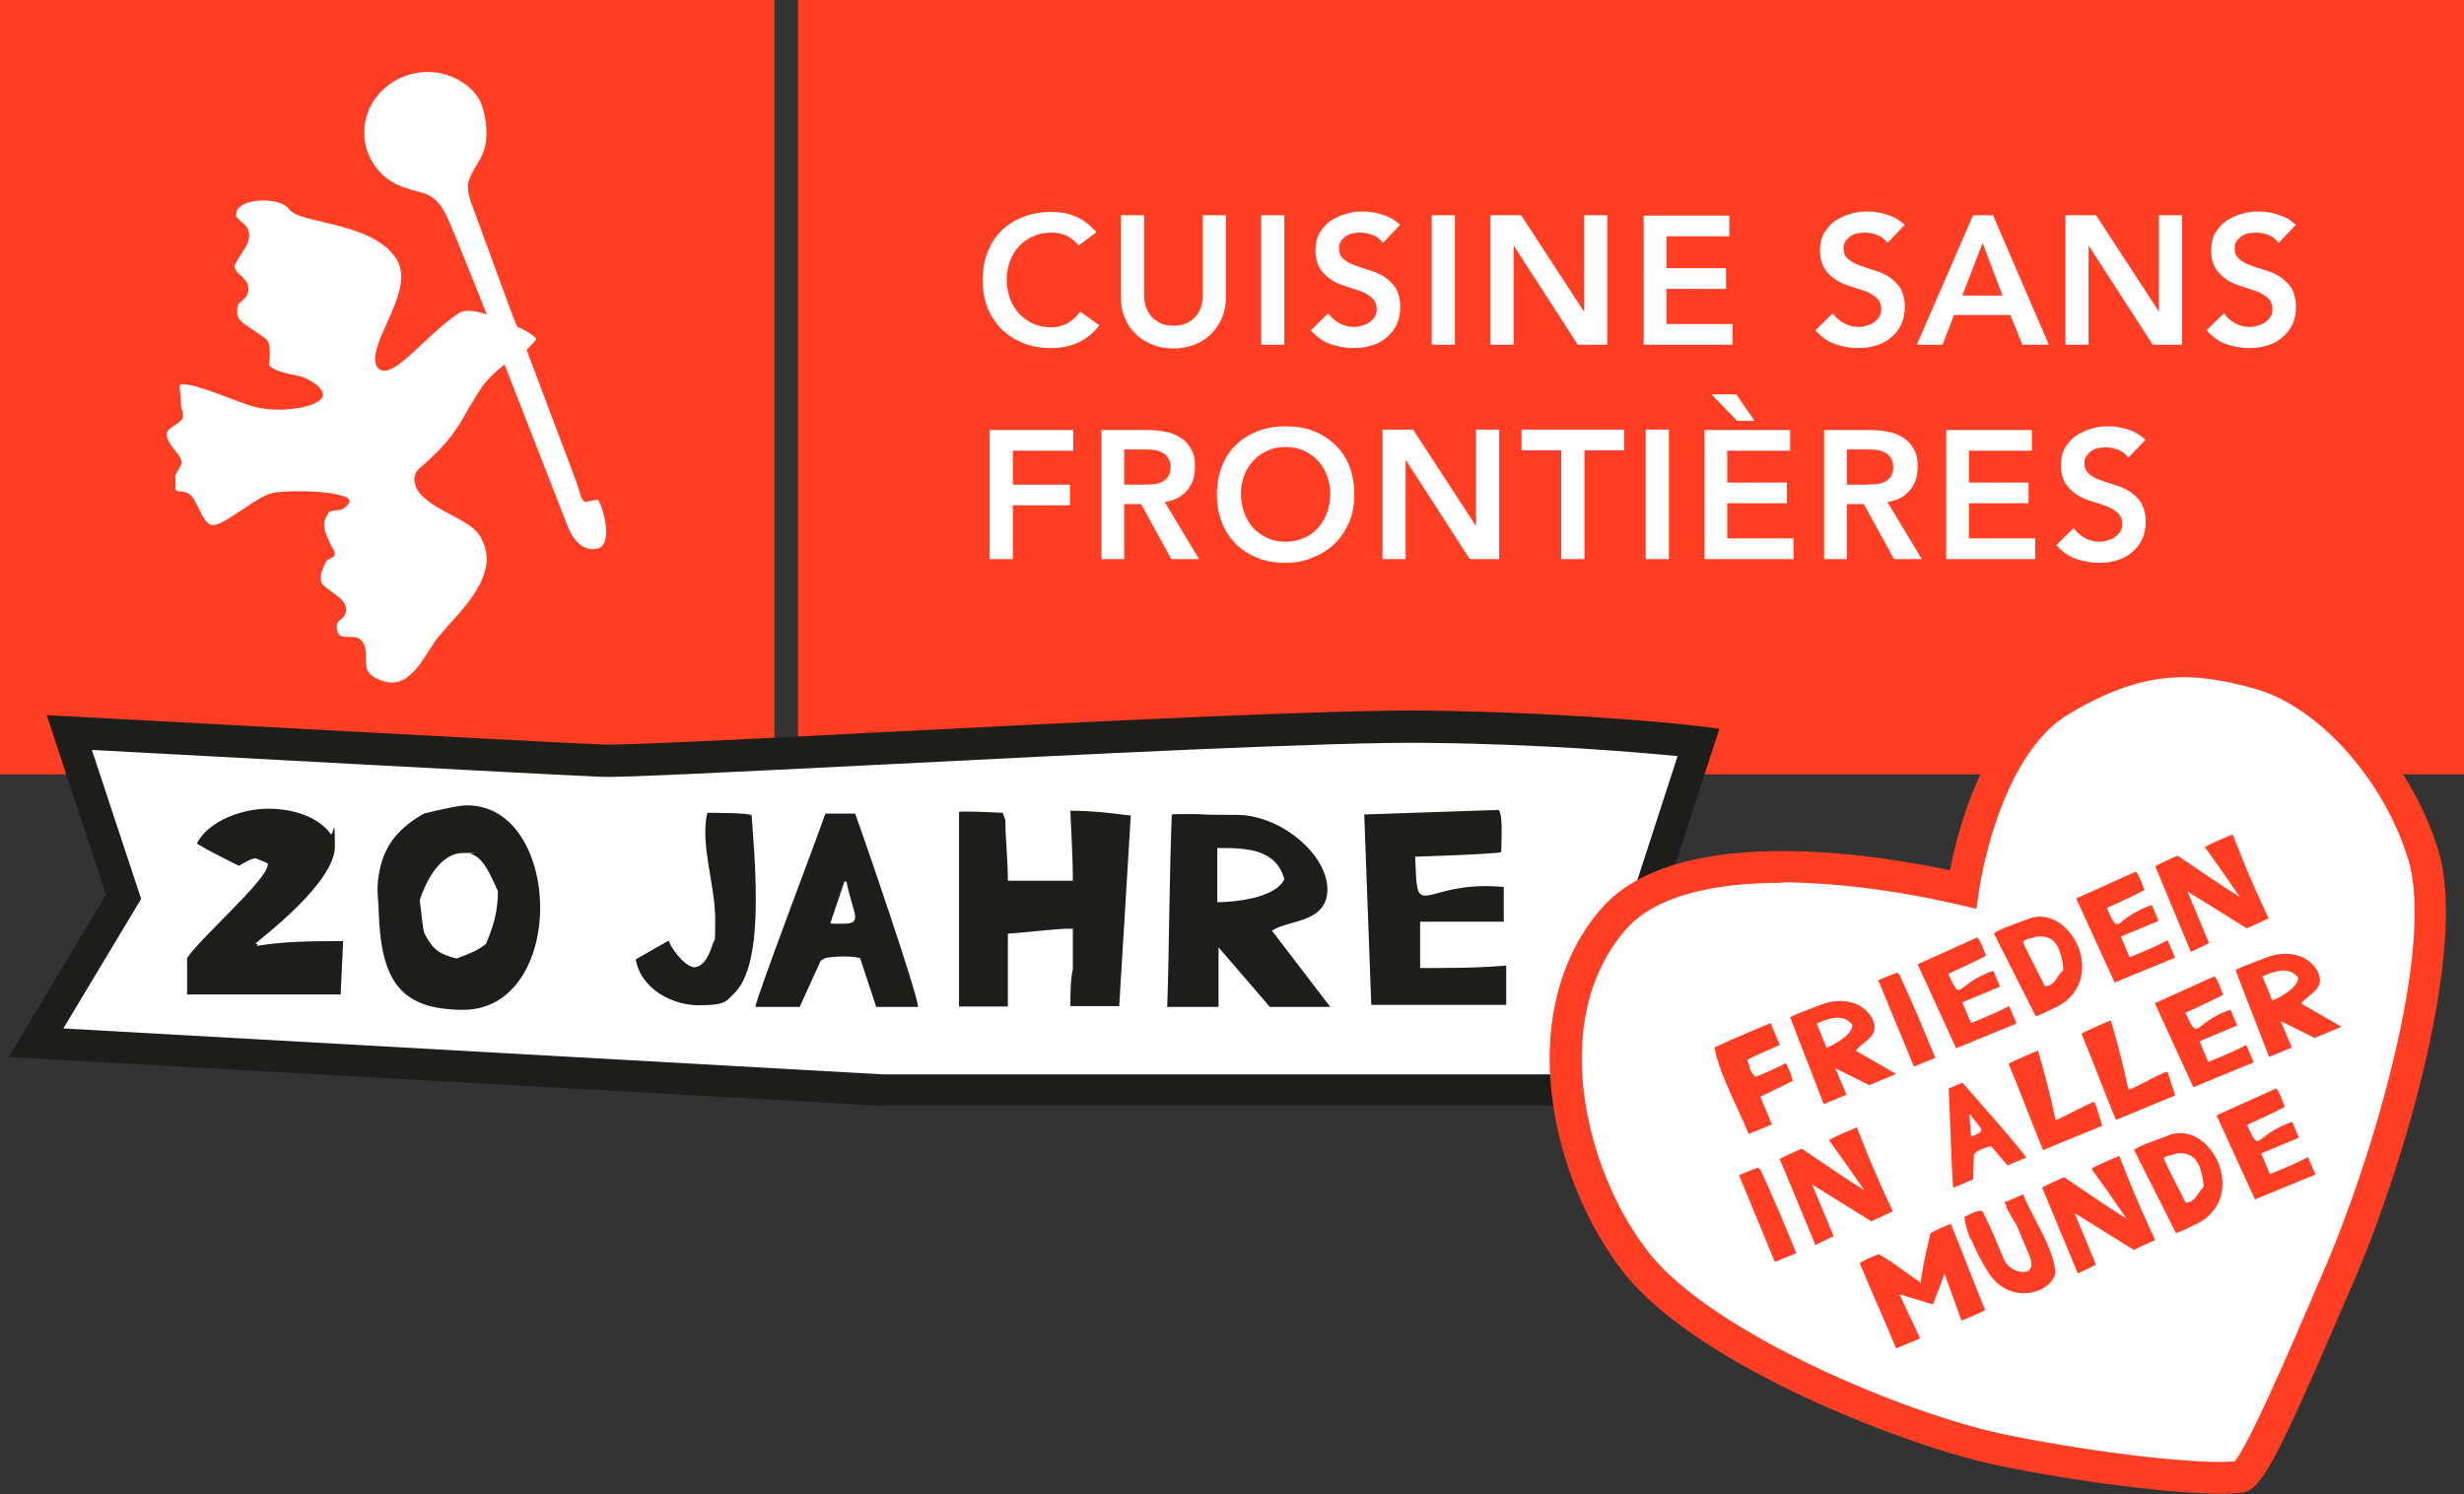 <?xml version="1.0" encoding="UTF-8"?>
<svg id="Ebene_1" xmlns="http://www.w3.org/2000/svg" xmlns:xlink="http://www.w3.org/1999/xlink" version="1.1" viewBox="0 0 595.3 361">
  <rect x="0" y="0" width="595.3" height="361" fill="#333333" stroke="none"/>
  <!-- Generator: Adobe Illustrator 29.2.1, SVG Export Plug-In . SVG Version: 2.1.0 Build 116)  -->
  <defs>
    <style>
      .st0 {
        fill: none;
      }

      .st1 {
        fill: #1d1d1b;
      }

      .st2 {
        clip-path: url(#clippath-1);
      }

      .st3 {
        fill: #fff;
      }

      .st4 {
        fill: #ff3e23;
      }

      .st5 {
        fill: #e84430;
      }

      .st6 {
        clip-path: url(#clippath);
      }
    </style>
    <clipPath id="clippath">
      <rect class="st0" y="0" width="595.3" height="360.9"/>
    </clipPath>
    <clipPath id="clippath-1">
      <rect class="st0" y="0" width="595.3" height="360.9"/>
    </clipPath>
  </defs>
  <polygon class="st4" points="192.8 0 192.8 187.1 595.3 187.1 595.3 0 192.8 0 192.8 0"/>
  <path class="st3" d="M239.1,135.1h5.6v-13h13.8v-5h-13.8v-8.2h14.6v-5h-20.2v31.3h0ZM266,135.1h5.6v-13.3h4.1l7.3,13.3h6.7l-8.3-13.8c2.3-.3,4.1-1.3,5.4-2.8,1.3-1.5,1.9-3.4,1.9-5.7s-.3-3.2-1-4.4c-.6-1.1-1.5-2.1-2.6-2.7-1.1-.7-2.3-1.2-3.7-1.4-1.4-.3-2.9-.4-4.4-.4h-10.9v31.3h0ZM271.6,117.1v-8.5h4.8c.7,0,1.4,0,2.2.1.8,0,1.4.3,2.1.6.6.3,1.1.7,1.5,1.3.4.6.6,1.3.6,2.2s-.2,1.8-.6,2.4c-.4.6-1,1-1.6,1.3-.7.3-1.4.5-2.2.5-.8,0-1.6.1-2.4.1h-4.3ZM295.2,126.3c.8,2,2,3.7,3.4,5.2,1.5,1.4,3.2,2.5,5.2,3.3,2,.8,4.2,1.2,6.7,1.2,2.4,0,4.7-.4,6.7-1.3,2-.8,3.8-1.9,5.3-3.4,1.5-1.4,2.6-3.2,3.5-5.2.8-2,1.2-4.2,1.2-6.7s-.4-4.8-1.2-6.8c-.8-2-2-3.8-3.5-5.2-1.5-1.4-3.2-2.5-5.3-3.3-2-.8-4.3-1.1-6.7-1.1-2.4,0-4.6.4-6.7,1.2-2,.8-3.8,1.9-5.2,3.3-1.5,1.4-2.6,3.2-3.4,5.2-.8,2.1-1.2,4.3-1.2,6.8s.4,4.7,1.2,6.7h0ZM300.6,114.9c.5-1.4,1.2-2.5,2.2-3.6.9-1,2.1-1.8,3.4-2.4,1.3-.6,2.8-.9,4.4-.9s3.1.3,4.4.9c1.3.6,2.5,1.4,3.4,2.4.9,1,1.7,2.2,2.2,3.6.5,1.4.8,2.8.8,4.4s-.3,3.2-.8,4.6c-.5,1.4-1.2,2.6-2.2,3.7s-2.1,1.8-3.4,2.4c-1.3.6-2.8.9-4.4.9s-3.1-.3-4.4-.9c-1.3-.6-2.4-1.4-3.4-2.4-.9-1-1.7-2.3-2.2-3.7-.5-1.4-.8-3-.8-4.6s.3-3,.8-4.4h0ZM334,135.1h5.6v-24h0l15.5,24h7.1v-31.3h-5.6v23.3h0l-15.2-23.3h-7.4v31.3h0ZM377.2,135.1h5.6v-26.3h9.6v-5h-24.8v5h9.6v26.3h0ZM397.6,135.1h5.6v-31.3h-5.6v31.3h0ZM411.8,135.1h21.5v-5h-16v-8.5h14.4v-5h-14.4v-7.7h15.2v-5h-20.7v31.3h0ZM419.5,95.3h-6l6.2,6.4h4.2l-4.4-6.4h0ZM440.6,135.1h5.6v-13.3h4.1l7.3,13.3h6.7l-8.3-13.8c2.3-.3,4.1-1.3,5.4-2.8,1.3-1.5,1.9-3.4,1.9-5.7s-.3-3.2-1-4.4c-.6-1.1-1.5-2.1-2.6-2.7-1.1-.7-2.3-1.2-3.7-1.4-1.4-.3-2.9-.4-4.4-.4h-10.9v31.3h0ZM446.2,117.1v-8.5h4.8c.7,0,1.4,0,2.2.1.8,0,1.4.3,2.1.6.6.3,1.1.7,1.5,1.3.4.6.6,1.3.6,2.2s-.2,1.8-.6,2.4c-.4.6-1,1-1.6,1.3-.7.3-1.4.5-2.2.5-.8,0-1.6.1-2.4.1h-4.3ZM470.2,135.1h21.5v-5h-16v-8.5h14.4v-5h-14.4v-7.7h15.2v-5h-20.7v31.3h0ZM518.4,106.3c-1.2-1.1-2.6-2-4.2-2.5-1.5-.5-3.1-.8-4.8-.8s-2.9.2-4.2.6c-1.4.4-2.6,1-3.7,1.7-1.1.8-1.9,1.8-2.6,2.9-.7,1.2-1,2.6-1,4.2s.4,3.3,1.1,4.4c.7,1.1,1.7,2,2.7,2.7,1.1.7,2.3,1.2,3.6,1.6,1.3.4,2.5.8,3.6,1.2,1.1.4,2,1,2.7,1.6.7.6,1.1,1.5,1.1,2.7s-.2,1.3-.5,1.9c-.3.5-.8,1-1.3,1.3-.5.4-1.1.6-1.8.8-.6.2-1.3.3-1.9.3-1.2,0-2.4-.3-3.5-.9-1.1-.6-2-1.4-2.7-2.4l-4.2,4.1c1.3,1.5,2.8,2.6,4.6,3.3,1.8.6,3.7,1,5.6,1s3-.2,4.4-.6c1.4-.4,2.6-1,3.6-1.9,1-.8,1.9-1.9,2.5-3.1.6-1.3.9-2.7.9-4.4s-.4-3.3-1.1-4.5c-.7-1.1-1.7-2-2.7-2.7-1.1-.7-2.3-1.2-3.6-1.6-1.3-.4-2.5-.8-3.6-1.2-1.1-.4-2-.9-2.7-1.5-.7-.6-1.1-1.4-1.1-2.4s.1-1.3.4-1.8c.3-.5.7-.9,1.2-1.3.5-.3,1-.6,1.6-.7.6-.1,1.2-.2,1.9-.2,1.1,0,2.1.2,3.1.6,1,.4,1.8,1,2.4,1.9l4.1-4.3h0Z"/>
  <g class="st6">
    <path class="st3" d="M264.9,56.1c-1.6-1.8-3.3-3.1-5.1-3.8-1.8-.8-3.8-1.1-5.9-1.1s-4.6.4-6.7,1.2c-2,.8-3.8,1.9-5.2,3.3-1.5,1.4-2.6,3.2-3.4,5.2-.8,2-1.2,4.3-1.2,6.8s.4,4.7,1.2,6.7c.8,2,2,3.7,3.4,5.2,1.5,1.4,3.2,2.5,5.2,3.3,2,.8,4.2,1.2,6.7,1.2s4.5-.4,6.5-1.3c2-.9,3.8-2.3,5.2-4.2l-4.6-3.3c-1,1.3-2.1,2.3-3.3,2.9-1.2.6-2.4.9-3.7.9s-3.1-.3-4.4-.9c-1.3-.6-2.4-1.4-3.4-2.4-.9-1-1.7-2.3-2.2-3.7-.5-1.4-.8-3-.8-4.6s.3-3,.8-4.4c.5-1.4,1.2-2.5,2.2-3.6.9-1,2.1-1.8,3.4-2.4,1.3-.6,2.8-.9,4.4-.9s2.2.2,3.3.6c1.1.4,2.2,1.2,3.3,2.5l4.3-3.2h0ZM296.2,52h-5.6v19.6c0,.8-.1,1.6-.4,2.4-.2.8-.6,1.6-1.2,2.3-.5.7-1.3,1.3-2.2,1.7-.9.5-2,.7-3.3.7s-2.4-.2-3.3-.7c-.9-.5-1.6-1-2.2-1.7-.5-.7-.9-1.5-1.2-2.3-.2-.8-.4-1.6-.4-2.4v-19.6h-5.6v19.8c0,1.9.3,3.6,1,5.1.6,1.5,1.5,2.8,2.7,3.9,1.1,1.1,2.5,1.9,4,2.5,1.5.6,3.2.9,5,.9s3.5-.3,5-.9c1.5-.6,2.9-1.4,4-2.5,1.1-1.1,2-2.4,2.7-3.9.6-1.5,1-3.2,1-5.1v-19.8h0ZM304.7,83.3h5.6v-31.3h-5.6v31.3h0ZM338.3,54.4c-1.2-1.2-2.6-2-4.2-2.5-1.5-.5-3.1-.8-4.8-.8s-2.9.2-4.2.6c-1.4.4-2.6,1-3.7,1.7-1.1.8-1.9,1.8-2.6,2.9-.7,1.2-1,2.6-1,4.2s.4,3.3,1.1,4.4c.7,1.1,1.7,2,2.7,2.7,1.1.7,2.3,1.2,3.6,1.6,1.3.4,2.5.8,3.6,1.2,1.1.4,2,1,2.7,1.6.7.6,1.1,1.5,1.1,2.7s-.2,1.3-.5,1.9c-.3.5-.8,1-1.3,1.3-.5.4-1.1.6-1.8.8-.6.2-1.3.3-1.9.3-1.2,0-2.4-.3-3.5-.9-1.1-.6-2-1.4-2.7-2.4l-4.2,4.1c1.3,1.5,2.8,2.6,4.6,3.3,1.8.6,3.7,1,5.6,1s3-.2,4.4-.6c1.4-.4,2.6-1,3.6-1.9,1-.8,1.9-1.9,2.5-3.1.6-1.3.9-2.7.9-4.4s-.4-3.3-1.1-4.5c-.7-1.1-1.7-2-2.7-2.7-1.1-.7-2.3-1.2-3.6-1.6-1.3-.4-2.5-.8-3.6-1.2-1.1-.4-2-.9-2.7-1.5-.7-.6-1.1-1.4-1.1-2.4s.1-1.3.4-1.8c.3-.5.7-.9,1.2-1.3.5-.3,1-.6,1.6-.7.6-.1,1.2-.2,1.9-.2,1.1,0,2.1.2,3.1.6,1,.4,1.8,1,2.4,1.9l4.1-4.3h0ZM345.9,83.3h5.6v-31.3h-5.6v31.3h0ZM360.1,83.3h5.6v-24h0l15.5,24h7.1v-31.3h-5.6v23.3h0l-15.2-23.3h-7.4v31.3h0ZM397.1,83.3h21.5v-5h-16v-8.5h14.4v-5h-14.4v-7.7h15.2v-5h-20.7v31.3h0ZM460.2,54.4c-1.2-1.2-2.6-2-4.2-2.5-1.5-.5-3.1-.8-4.8-.8s-2.9.2-4.2.6c-1.4.4-2.6,1-3.7,1.7-1.1.8-1.9,1.8-2.6,2.9-.7,1.2-1,2.6-1,4.2s.4,3.3,1.1,4.4c.7,1.1,1.7,2,2.7,2.7,1.1.7,2.3,1.2,3.6,1.6,1.3.4,2.5.8,3.6,1.2,1.1.4,2,1,2.7,1.6.7.6,1.1,1.5,1.1,2.7s-.2,1.3-.5,1.9c-.3.5-.8,1-1.3,1.3-.5.4-1.1.6-1.8.8-.6.2-1.3.3-1.9.3-1.2,0-2.4-.3-3.5-.9-1.1-.6-2-1.4-2.7-2.4l-4.2,4.1c1.3,1.5,2.8,2.6,4.6,3.3,1.8.6,3.7,1,5.6,1s3-.2,4.4-.6c1.4-.4,2.6-1,3.6-1.9,1-.8,1.9-1.9,2.5-3.1.6-1.3.9-2.7.9-4.4s-.4-3.3-1.1-4.5c-.7-1.1-1.7-2-2.7-2.7-1.1-.7-2.3-1.2-3.6-1.6-1.3-.4-2.5-.8-3.6-1.2-1.1-.4-2-.9-2.7-1.5-.7-.6-1.1-1.4-1.1-2.4s.1-1.3.4-1.8c.3-.5.7-.9,1.2-1.3.5-.3,1-.6,1.6-.7.6-.1,1.2-.2,1.9-.2,1.1,0,2.1.2,3.1.6,1,.4,1.8,1,2.4,1.9l4.1-4.3h0ZM463.1,83.3h6.2l2.8-7.2h13.6l2.9,7.2h6.4l-13.5-31.3h-4.8l-13.6,31.3h0ZM474.1,71.4l4.9-12.7,4.8,12.7h-9.7ZM499,83.3h5.6v-24h0l15.5,24h7.1v-31.3h-5.6v23.3h0l-15.2-23.3h-7.4v31.3h0ZM554.7,54.4c-1.2-1.2-2.6-2-4.2-2.5-1.5-.5-3.1-.8-4.8-.8s-2.9.2-4.2.6c-1.4.4-2.6,1-3.7,1.7-1.1.8-1.9,1.8-2.6,2.9-.7,1.2-1,2.6-1,4.2s.4,3.3,1.1,4.4c.7,1.1,1.7,2,2.7,2.7,1.1.7,2.3,1.2,3.6,1.6,1.3.4,2.5.8,3.6,1.2,1.1.4,2,1,2.7,1.6.7.6,1.1,1.5,1.1,2.7s-.2,1.3-.5,1.9c-.3.5-.8,1-1.3,1.3-.5.4-1.1.6-1.8.8-.6.2-1.3.3-1.9.3-1.2,0-2.4-.3-3.5-.9-1.1-.6-2-1.4-2.7-2.4l-4.2,4.1c1.3,1.5,2.8,2.6,4.6,3.3,1.8.6,3.7,1,5.6,1s3-.2,4.4-.6c1.4-.4,2.6-1,3.6-1.9,1-.8,1.9-1.9,2.5-3.1.6-1.3.9-2.7.9-4.4s-.4-3.3-1.1-4.5c-.7-1.1-1.7-2-2.7-2.7-1.1-.7-2.3-1.2-3.6-1.6-1.3-.4-2.5-.8-3.6-1.2-1.1-.4-2-.9-2.7-1.5-.7-.6-1.1-1.4-1.1-2.4s.1-1.3.4-1.8c.3-.5.7-.9,1.2-1.3.5-.3,1-.6,1.6-.7.6-.1,1.2-.2,1.9-.2,1.1,0,2.1.2,3.1.6,1,.4,1.8,1,2.4,1.9l4.1-4.3h0Z"/>
    <polygon class="st4" points="0 187.1 187.1 187.1 187.1 0 0 0 0 187.1 0 187.1"/>
  </g>
  <path class="st3" d="M144.5,120.7l-3.1.6c-1.2-.5-1.2-2.5-2.5-5.8l-11.7-31,.4-.3c.3-.6,1.8-1.6,1.9-2.3,0-.7-3.5-2.5-3.5-2.5l-1-.4-1.1-2.6s-10-27.2-10.1-27.5c0,0-1.2-3.4-.6-5.1,2-5.4,5-6.1,4.2-14-.2-1.7-.6-3.4-1.2-4.9-2-4.7-8.9-8.7-16-7.2-5.7,1.2-10.2,5.3-11.7,10.6-.9,3.4-.6,6.9,1,10,3.4,6.5,8.9,7.2,12.6,8.3,2.8.9,4.2,2.4,5.7,5.4.9,1.8,3.6,8.4,8.4,20.4l1.4,3.6-.8-.3c-2.8-.8-4.8-.8-6,0-1.6,1-3.9,2.9-6.3,5.1-5.5,4.9-10.6,10.8-13.2,8.1-1.9-2,.6-7.4,2.3-11.1,2.8-6.2,4.9-11.6,1.8-15.8-3.8-5.2-11.7-7-17.5-8.4-4.5-1-7.1-1.7-8.2-3.2-1.2-1.7-5.8-2.5-9.2-1.6-2.1.5-3.1,1.5-3.3,2.2l-.2,1v.3s1.2,1.2,1.2,1.2c.8.6,2,1.5,2,3.3s-1.1,3.4-2.2,5l-1.3,2.2v.4c0,.8.7,1.5,1.6,2.3.7.7,1.7,1.6,1.7,2.9,0,0,0,.7,0,.7-.3,1.6-1.2,2.1-1.7,2.5-.8.6-1,.9-1,2.6s.6,2.2,5,5.1c1.2.8,1.9,1.3,2.3,1.8,1,1.4.4,5.7.4,5.7-.1.9,2.9,2.1,6.6,2.7,2.9.5,6.8,3.1,6.4,4.9-.5,2.5-8,3.9-13.9,3.2-2.8-.3-6.3-1.7-9.7-3-6.3-2.4-11.2-3.8-11-2.4l.3,3.7c-.2,1.4,1.1,3.1.2,4.3-.8,1.1-3.6,2.1-3.6,3.4s.4,1.8,1.1,2.9c.6,1,2.5,2.5,2.5,4.3l-1.5,2.8s0,3.1,0,3.1c-.1,1,1.1.8,1.7.9.7.1,1.6.2,2.6,1.6l1.4,2.6c1.1,2.3,2,3.9,3.4,3.9s4.4-2,7.1-3.8c2.5-1.7,4.8-3.2,6.6-3.8,3.3-1.1,18.4-.8,19.2,1.6.3.8-.9,1.5-1.3,1.9-.8.8-3.3.2-3.8,1.2-.5.9-1,1.8-1,2.8,0,1.7,1.6,4.9,1.8,5.2,2.1,3-.6,2.5-1.3,3.7-.6,1.2-1.3,2.4-1.3,4s1,2,2.1,2.9c1.3,1.1,4,2.4,4,4.6s-1.7,2.5-2,3.2c-.4.9-.3,1.3,0,2.4.4,1.1,1.3,1.1,2.7,1.1,1.2,0,2.5,0,3.3,1.2.8,1.1.8,2.6.8,3.9,0,1.9,0,3.3,1.8,4.5,6.8,4.1,10.4-1.5,13.5-6.4l1.7-2.6s3-3.5,3-3.5c3.6-3.9,9-9.8,9.2-15.7,0-2.2-.6-4.3-2-6.3-3.2-4.4-15.2-6.7-15.5-13.1,0-1.1.4-2.1,1.4-2.9,7.2-6.1,9.5-10.3,11.7-14.3l3-4.9c1.2-1.7,2.8-3.3,4.3-4.6l1.4-1.1c.7,1.9,15.5,39.6,15.5,39.7.2.4,2.5,6,7.1,4.7,4.1-1.2.6-12.2-.4-11.9h0Z"/>
  <path class="st5" d="M380.3,199.3"/>
  <path class="st3" d="M16.7,177s109.5,6,128.7,6.8c12.5.5,161-8.7,199.3-8.2,38.3.5,65.6,3.7,65.6,3.7l-13.3,41.1,8.3,42.8h-192.2c0,0-204.5-11.4-204.5-11.4l21.2-35.2-13.1-39.7h0Z"/>
  <path class="st1" d="M213.2,267.2h-.2S2.1,255.4,2.1,255.4l23.5-39.2-14.3-43.4,5.6.3c1.1,0,109.7,6,128.7,6.8,4.9.2,33.2-1.2,65.9-2.9,49.2-2.5,110.4-5.6,133.3-5.3,38.1.5,65.7,3.7,66,3.8l4.6.6-14.5,44.6,9,46.4h-196.8ZM15.3,248.5l198,11.1h187.4c0,0-7.6-39.3-7.6-39.3l12.2-37.6c-9.3-.9-31.9-2.9-60.5-3.2-22.6-.3-83.7,2.8-132.8,5.3-34.3,1.7-61.4,3.1-66.6,2.9-16.5-.7-100.5-5.3-123.2-6.5l11.9,36-18.8,31.3h0Z"/>
  <path class="st1" d="M47.7,203.9c2.9,1.8,6.5,3.5,10,5.3,1.2-.6,2.9-1.8,4.1-1.8l2.9,1.2c0,0,0,.2,0,.3,0,3.6-16.6,18-19.5,22.6v8.8h37.1l.6-12.9c-7.1,0-14.1,0-21.2,1.2.3,0,.5-.1.5-.3s-.2-.3-.5-.3c1-1,19.2-14.6,19.2-23.4s-.3-2.2-1-3.1c-3-4.1-9-6.1-15.1-6.1s-14.4,2.8-17.3,8.5h0ZM110.2,231.6c-4.1-1.2-5.3-1.8-7.6-5.9-.6-1.8-.6-4.1-1.2-8.2,1.6-4.8,5-11.4,10.5-11.4s1.2,0,1.9.3c3.5.6,5.9,8.2,6.5,8.8,0,5.3-1.2,8.8-2.9,12.9-2.4,1.8-4.1,2.4-7.1,3.5h0ZM111.9,244c12.5,0,18.6-12.4,18.6-24.7s-6.1-24.7-17.6-24.7h-.4c-1.8,0-7.8,1.4-10.1,2-7.7,4.4-10.3,9.4-11.1,16.3,0,.6-.1,1.2-.1,1.9,0,1.7.3,3.6.3,5.7.6,16.5,5.2,23.5,20.5,23.5h0ZM181.6,197c-.6-.6-9-.6-10.7-.6-.4,1.5-.5,3.1-.5,4.7,0,6.7,2.4,14.2,2.4,21.2s-.2,4.1-.7,6.1c-1.2,3.8-2.8,5.3-4.4,5.3s-4.6-2.9-6.2-6.4l-7.9,4.5c1.1,6.8,8.4,11.1,15.2,11.1s6.6-1,8.9-3.2c3.9-4.2,4.9-13.2,4.9-22.2s-.7-15.5-1-20.5h0ZM199.4,196.6c-1.7,5.1-16.9,45-16.9,46.7h10.7l5.1-11.2,1.1-.6c.8-.2,2.7-.4,4.4-.4s3.4.2,4,.4l3.9,11.8h10.1c0-2.8-12.9-40.5-15.2-46.7h-7.3ZM204.5,212.9c.8,4.4,2.1,7.1,2.1,8.6s-.9,1.7-3.4,1.7-1.6,0-2.6-.1l3.4-10.1h.6ZM242.4,196.4c-1.1,0-5.5-.3-8.3-.3s-2.4,0-2.4.3v46.8h11.8v-17.6c5.4-.4,12-1.2,14.6-1.2s1,0,1.1.1v9.6c-.6,2.8-.6,6.2-.6,9h11.8l2.8-46.1h-.6c-4.5-.6-9-1.1-14-1.1,0,2.2.6,9.6.6,16.9h-15.7c0-5.1-.6-10.1-.6-14.6l-.6-1.7h0ZM310.3,212.4c-2,4.6-12.2,5.6-16.2,5.6v-13.1c6.6,0,14.2,0,16.2,7.6h0ZM307.2,225c3.4-2.8,13.5-1.7,13.5-10.1s-11.2-18-21.9-18-7.1-.2-11.4-.2-4.1,0-4.3.2c-.6,15.2-.6,31.2-1.1,46.4h12.4v-14.4l12.4,14.4h14.6l-14-18.3h0ZM329.6,196.8l1.7,46h32.6v-9.5c-6.7.6-14,.6-20.8.6v-11.2h20.2v-8.4c-1.5-.1-2.9-.2-4.2-.2-8.4,0-12.5,2.3-14.7,2.3s-2.2-1.9-2.5-9.4c0,0,19.1-.6,20.8-1.1,0-.8.1-2.9.1-5.1s-.1-4.2-.7-5.1l-32.6,1.1h0Z"/>
  <g class="st2">
    <path class="st3" d="M564.9,308.9c12.8-29.4,29-82.8,20.7-102.4-8.3-19.5-23.1-39.2-39.7-43.8-16.6-4.6-29.2-4.6-48,6.6-18.8,11.3-23.4,45.6-23.4,45.6,0,0-64-16.1-84.4,7.1-20.4,23.2-10.9,62.8,5.9,83.6,16.8,20.7,65,40.1,88.3,44.8,23.3,4.8,49.7,7.6,57.3,6.4,3.5-.5,14.8-27.8,23.5-47.9"/>
    <path class="st4" d="M536.4,360.9c-11.6,0-33.6-2.7-53.2-6.7-22.8-4.7-72.6-24.1-90.5-46.2-9.1-11.3-15.8-27.3-17.7-42.8-2.3-18.2,2-34.4,11.9-45.7,18.8-21.5,69.4-12.4,84.2-9.2,1.9-9.9,8.3-34.5,24.6-44.2,20.2-12.1,34-11.8,51-7,17.9,5,35.7,24.5,42.4,46.4,7.1,23.1-7.9,75.4-20.8,105-1.1,2.5-2.2,5-3.3,7.6-15.1,35.1-18.8,41.8-23.1,42.5-1.4.2-3.2.3-5.5.3h0ZM539.6,353.4h0ZM430.6,213.3c-18.3,0-31.3,3.8-37.8,11.3-6,6.8-12.6,19.3-10.1,39.7,1.8,14.1,7.8,28.7,16.1,38.9,15.3,18.9,61.2,38.4,86,43.5,23.1,4.7,47.4,7.2,55.1,6.4,3.3-3.9,12.5-25.1,18.1-38.1,1.1-2.6,2.2-5.2,3.3-7.7l3.5,1.5-3.5-1.5c12.1-27.8,27-78.7,20.5-99.7-5.9-19.3-21.8-37-37.1-41.2-15.4-4.3-27.1-4.5-45,6.2-17,10.2-21.6,42.5-21.6,42.8l-.6,4.2-4.2-1c-.2,0-16-4-34-5.1-3.1-.2-6-.3-8.9-.3h0Z"/>
  </g>
  <path class="st4" d="M560.3,235.5c-2.2-5.3-8.4-6-13.1-4-.5.2-3.2,1.2-5.2,2-1,.4-1.8.8-1.9.9,2.6,6.9,5.5,14.1,8.1,21l5.5-2.3-2.7-6.4,8.2,4.1,6.5-2.7-9.7-5.6c1-1.9,5.7-3.3,4.2-7h0ZM555.2,236.3c0,2.4-4.4,4.7-6.2,5.5l-2.4-5.9c2.9-1.2,6.4-2.6,8.7.4h0ZM542.9,224.3l5.2-2.4c-2.1-4.5-4.4-9.5-6.3-14.3-.8-2-1.6-4-2.4-6-.5.2-5.8,2.4-6.7,3.1,2.8,3.9,5.7,8,8.5,12.1-5.1-3.2-10.1-6.7-15-10h-.3c-.5.3-4.5,2-5.2,2.5l8.6,20.7,4.4-2.1-5.2-12.5,14.3,8.9h0ZM509,219.4s8.4-3.8,9.1-4.4c-.2-.4-.5-1.3-.9-2.3-.4-.9-.8-1.8-1.2-2.1l-14.4,6.5,9.3,20.3,14.6-6-1.8-4.2c-2.9,1.5-6.2,2.9-9.2,4.1l-2.1-5,9.1-3.8-1.6-3.8c-.7.2-1.3.4-1.9.7-3.7,1.6-5.2,3.3-6.1,3.8-.9.4-1.4-.4-2.9-3.8h0ZM502,228.6c-2-4.7-6.5-8.2-11.3-6.8-1,.4-3.9,1.4-6.2,2.3-1.2.5-2.2,1-2.8,1.4l10.1,20c.3,0,.7-.2,1.2-.4,1-.4,2.2-1,2.8-1.3,7.5-3.1,8.4-10.1,6.2-15.3h0ZM498.4,234.5c-1.5,1.4-1.6,2.8-3.3,3.6-.3.1-.6.2-1,.3-.5-1.1-4.4-8.5-5.2-10.4,0-.2-.2-.4-.1-.4.2-.3.5-.5.8-.6.6-.3,1.5-.3,2-.6,3.3-.6,5,.9,5.9,3.1.6,1.5.9,3.3,1,4.9h0ZM470.7,235.3s8.4-3.8,9.1-4.4c-.1-.4-.5-1.3-.9-2.3-.4-.9-.8-1.8-1.2-2.1l-14.4,6.5,9.3,20.3,14.6-6-1.8-4.2c-2.9,1.5-6.2,2.9-9.2,4.1l-2.1-5,9.1-3.8-1.6-3.8c-.7.2-1.3.4-1.9.7-3.7,1.6-5.2,3.3-6.1,3.8-.9.4-1.4-.4-2.9-3.8h0ZM467.6,255.7c-2.8-6.8-5.5-13.3-8.6-20l-.6-.7c-.5.2-2.7,1-3.8,1.5-.5.2-.9.4-.8.4t8.6,20.8l5.2-2.1h0ZM452.7,246.9c-2.2-5.3-8.4-6-13.1-4-.5.2-3.2,1.2-5.2,2-.9.4-1.8.8-1.9.9,2.6,6.9,5.5,14.1,8.1,21l5.5-2.3-2.7-6.4,8.2,4.1,6.5-2.7-9.7-5.6c1-1.9,5.7-3.3,4.2-7h0ZM447.5,247.7c0,2.4-4.4,4.7-6.2,5.5l-2.4-5.9c2.9-1.2,6.4-2.6,8.7.4h0ZM422.8,257.9c-.2-.6-.5-1.2-.7-1.8,2.7-1.4,5.2-2.4,7.9-3.6l-2.2-5.3c-4.8,2-8.9,3.7-13.6,5.9.5,2.5,1.4,5.3,2.6,8.1,1.9,4.6,4.1,8.9,5.7,12.8l5.6-2.3-2.8-6.7,7.8-3.8c0-.4-.3-1.4-.7-2.3-.4-.9-.8-1.8-1-2-2.4,1.3-4.9,2.3-7.2,3.3-.8-.6-1.2-1.4-1.6-2.3h0ZM420.2,284.1s0,0,8.6,20.8l5.2-2.1c-2.8-6.8-5.5-13.3-8.6-20l-.6-.7c-.5.2-2.7,1-3.8,1.5-.5.2-.9.4-.8.4h0ZM430,280.1l8.6,20.7,4.4-2.1-5.2-12.5,14.3,8.9,5.2-2.4c-2.1-4.5-4.4-9.5-6.3-14.3-.8-2-1.6-4-2.4-6-.5.2-5.8,2.4-6.7,3.1,2.8,3.9,5.7,8,8.5,12.1-5.1-3.2-10.1-6.7-15-10h-.3c-.5.3-4.5,2-5.2,2.5h0ZM453.7,303.1c-.8.3-3.8,1.6-4.4,2.1,2.8,6.8,6,13.8,8.8,20.6l5.8-2.4-5-10.7,8.1,2.5,2.8-7.4,4.1,11.3c1-.4,5.8-2.4,5.7-2.6-2.8-6.8-5.5-14-8.3-20.8-.8.3-4.5,1.9-4.9,2.3-1,4-1.8,7.8-2.4,11.9-3.3-2.2-6.8-5.1-10.2-6.9h0ZM476.3,299.6c1.1,2.7,2.6,5.5,3.8,7.4,3.3,5.7,8.9,6.3,12.6,4.7,2.5-1,4.2-3.1,3.8-5.1-.3-2-.9-3.8-1.7-5.6-1.7-4.2-4.3-8.1-6-12.4l-4.5,1.9c0,.2.3.5.4.7,0,.1,0,.3,0,.4.2.6,2.3,4.2,2.5,4.4l3.1,7.4c.9,2.2.5,3.4-.6,3.8-1.5.6-4.3-.5-5.4-2.6-1.6-3.8-3.3-7.9-5.2-11.7-.2-.6-1.1-.3-2.1,0-1,.4-2,1-2.4,1.1.1,1.6.7,3.5,1.5,5.5h0ZM493.4,287l8.6,20.7,4.4-2.1-5.2-12.5,14.3,8.9,5.2-2.4c-2.1-4.5-4.4-9.5-6.3-14.3-.8-2-1.6-4-2.4-6-.5.2-5.8,2.4-6.7,3.1,2.8,3.9,5.7,8,8.5,12.1-5.1-3.2-10.1-6.7-15-10h-.3c-.5.3-4.5,2-5.2,2.5h0ZM515.6,277.9l10.1,20c.3,0,.7-.2,1.2-.4,1-.4,2.2-1,2.8-1.3,7.5-3.1,8.4-10.1,6.2-15.3-2-4.7-6.5-8.2-11.3-6.8-1,.4-3.9,1.4-6.2,2.3-1.2.5-2.2,1-2.8,1.4h0ZM522.7,280c.2-.3.5-.5.8-.6.6-.3,1.5-.3,2-.6,3.3-.6,5,.9,5.9,3.1.6,1.5.9,3.3,1,4.9-1.5,1.4-1.6,2.8-3.3,3.6-.3.1-.6.2-1,.3-.5-1.1-4.4-8.5-5.2-10.4,0-.2-.1-.4-.1-.4h0ZM510.1,246.5c-.3.1-7,2.9-7.2,3.3,2.7,6.5,5.5,14,8.3,20.8l14.3-5.9-1.8-5.7c-.2,0-.6,0-1.1.3-1.9.8-5.7,2.9-7.5,3.7-.5.2-.8.3-.9.2-1.1-5.4-2.7-11.4-4.2-16.6h0ZM485,281.6l4.5-1.9c-.5-1.3-13.3-15.7-15.4-18.1l-3.3,1.4c.2,2.6.8,23.3,1.1,24l4.8-2,.2-6,.4-.5c.3-.3,1.1-.7,1.9-1,.8-.3,1.6-.6,1.9-.5l3.9,4.6h0ZM477.4,274.2c-.3.1-.7.3-1.2.4l-.4-5.2h.3c1.2,1.7,2.2,2.7,2.5,3.3.2.6,0,.9-1.2,1.4h0ZM492.5,253.8c-.3.1-7,2.9-7.2,3.3,2.7,6.5,5.5,14,8.3,20.8l14.3-5.9-1.8-5.7c-.2,0-.5,0-1.1.3-1.9.8-5.7,2.9-7.5,3.7-.5.2-.8.3-.9.2-1.1-5.4-2.7-11.4-4.2-16.6h0ZM533.5,256.6l-2.1-5,9.1-3.8-1.6-3.8c-.7.2-1.3.4-1.9.7-3.7,1.6-5.2,3.4-6.1,3.8-.9.4-1.4-.5-2.9-3.8,0,0,8.4-3.8,9.1-4.4-.2-.4-.5-1.3-.9-2.3-.4-.9-.8-1.8-1.2-2.1l-14.4,6.5,9.3,20.3,14.6-6-1.8-4.2c-2.9,1.5-6.2,2.9-9.2,4.1h0ZM535.5,269.5l9.3,20.3,14.6-6-1.8-4.2c-2.9,1.5-6.2,2.9-9.2,4.1l-2.1-5,9.1-3.8-1.6-3.8c-.7.2-1.3.4-1.9.7-3.7,1.6-5.2,3.3-6.1,3.8-.9.4-1.4-.4-2.9-3.8,0,0,8.4-3.8,9.1-4.4-.2-.4-.5-1.3-.9-2.3-.4-1-.8-1.8-1.2-2.1l-14.4,6.5h0Z"/>
</svg>